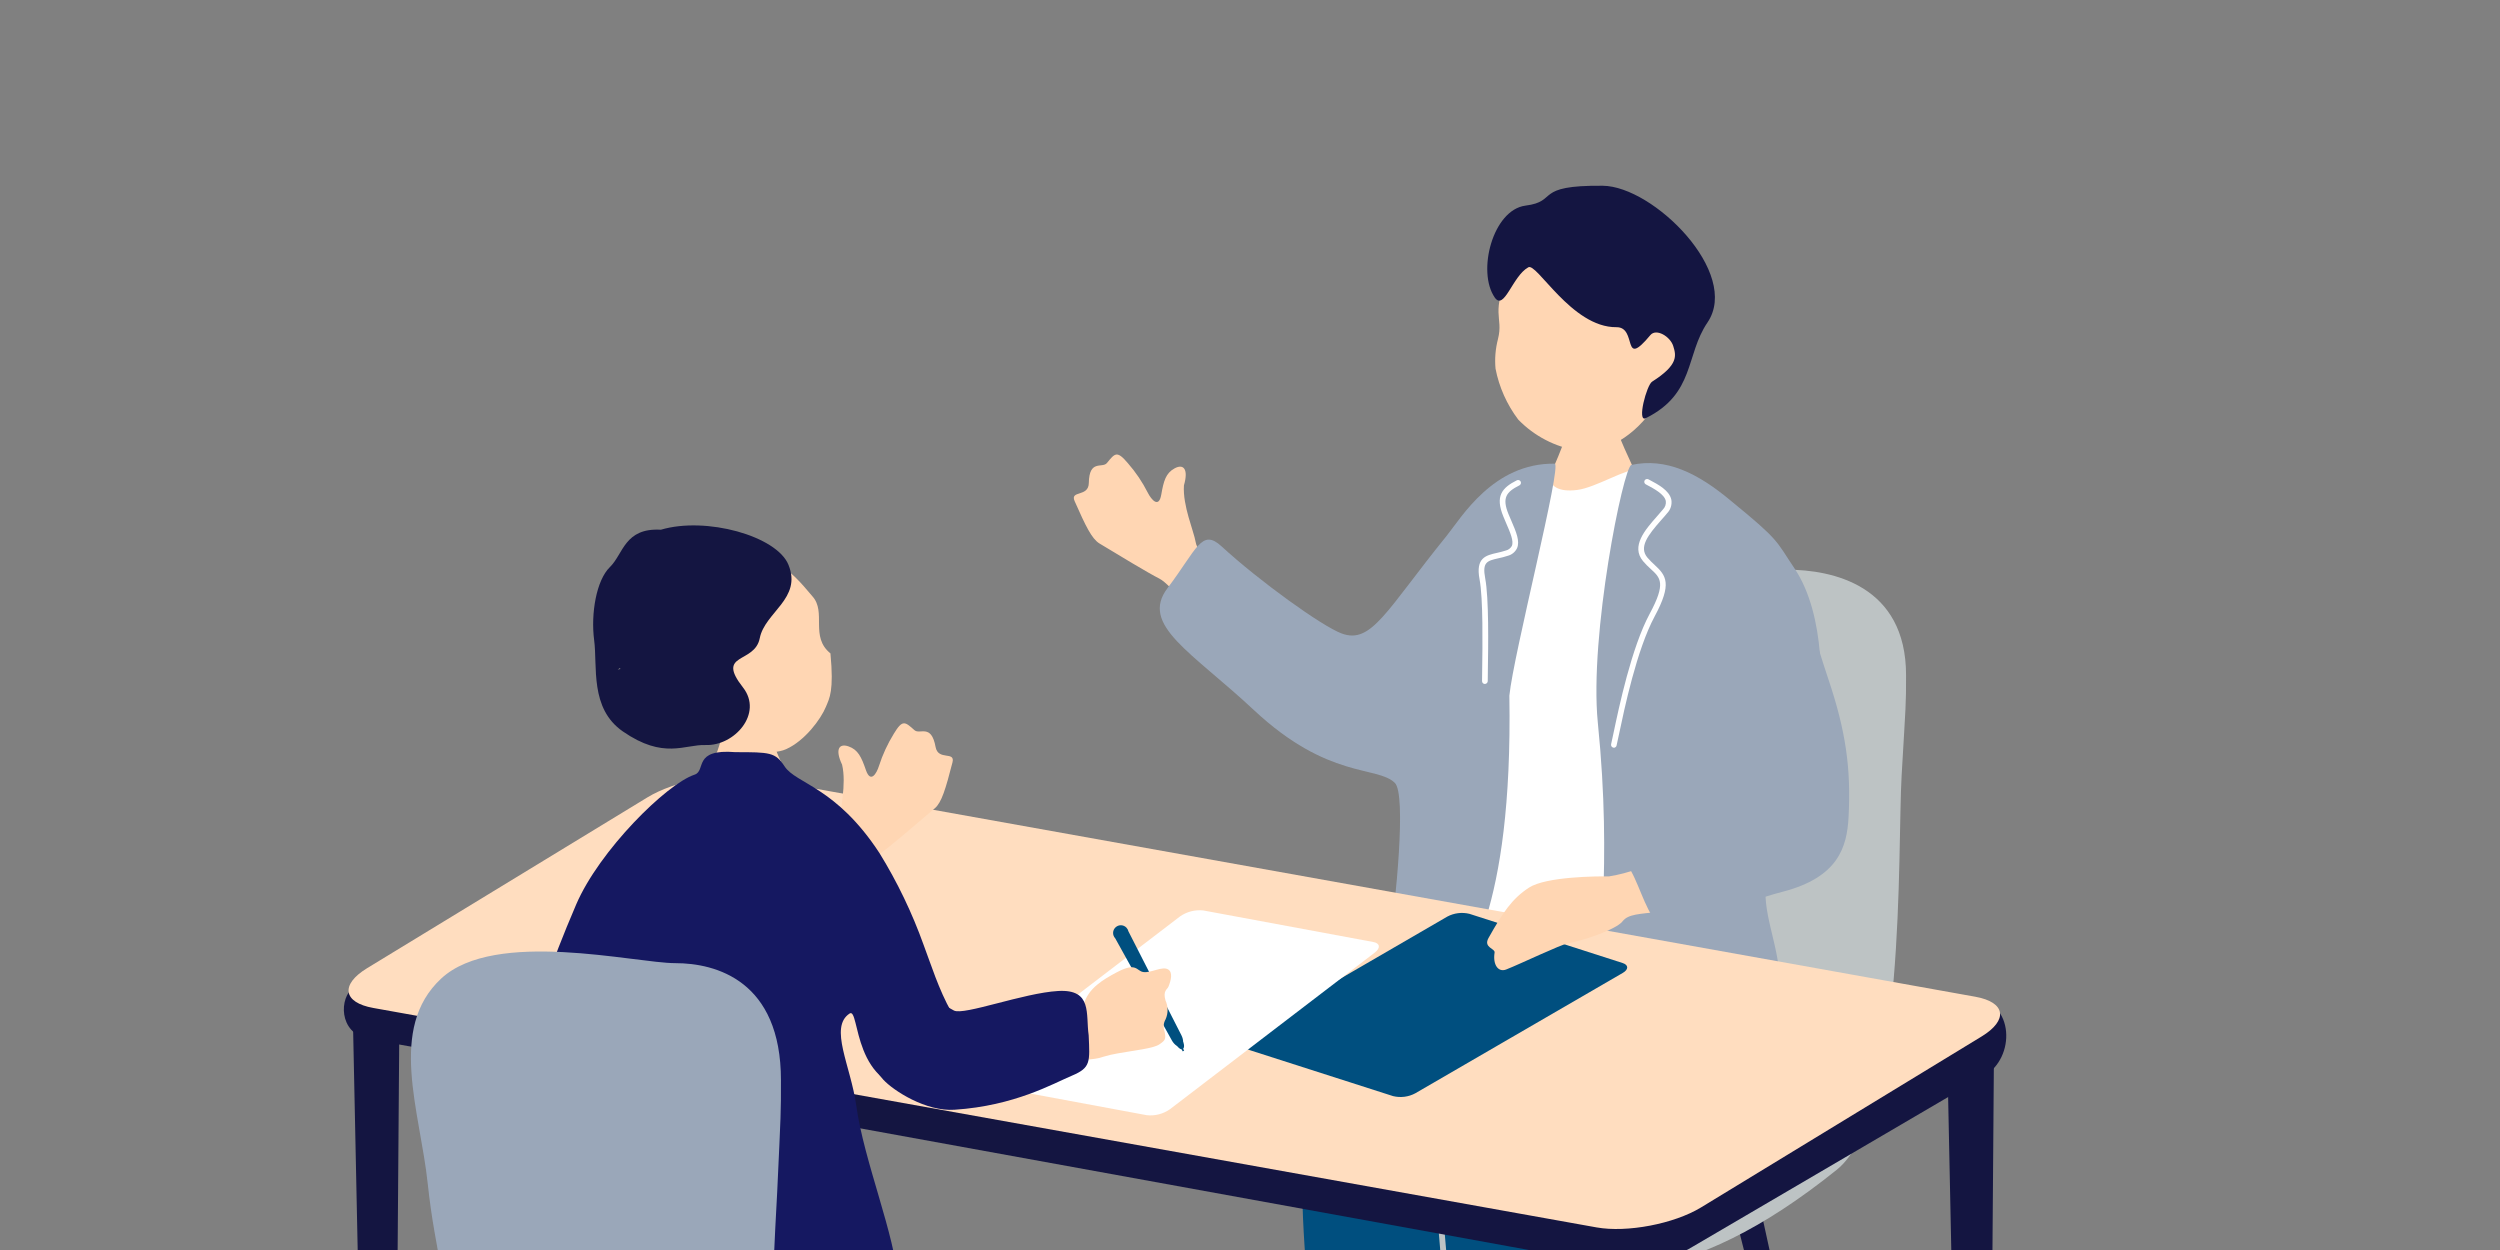 <?xml version="1.0" encoding="utf-8"?>
<!-- Generator: Adobe Illustrator 27.0.1, SVG Export Plug-In . SVG Version: 6.00 Build 0)  -->
<svg version="1.1" id="レイヤー_1" xmlns="http://www.w3.org/2000/svg" xmlns:xlink="http://www.w3.org/1999/xlink" x="0px"
	 y="0px" viewBox="0 0 400 200" style="enable-background:new 0 0 400 200;" xml:space="preserve">
<rect x="0" y="0" width="400" height="200" fill="#808080" stroke="none"/>
<style type="text/css">
	.st0{fill:#FFD6B3;}
	.st1{fill:#141541;}
	.st2{fill:#BDC3C4;}
	.st3{fill:#151861;}
	.st4{fill:#004F7F;}
	.st5{fill:#FFFFFF;}
	.st6{fill:#9AA7B9;}
	.st7{fill:#FFDDBF;}
</style>
<g id="グループ_131">
	<g id="グループ_120" transform="translate(124.81)">
		<path id="パス_129" class="st0" d="M71.03,102.5c-4.47-3.51-8.5-8.99-10.32-9.91c-1.82-0.92-6.56-3.79-9.6-5.63
			c-1.23-0.75-2.2-2.75-3.98-6.78c-0.79-1.78,2.23-0.6,2.27-2.89c0.06-3.85,2.16-2.3,2.9-3.21c1.28-1.57,1.6-2.04,3.35,0.03
			c1.25,1.43,2.32,3.01,3.18,4.71c0.56,1.11,1.77,2.57,2.16,0.33c0.39-2.23,0.73-3.44,2.13-4.21c1.4-0.77,2.27,0.06,1.5,2.72
			c-0.22,3.26,1.56,7.24,1.88,9.09c0.31,1.85,2.66,2.79,5.81,5.2c3.15,2.41,3.18,14.05-1.28,10.54L71.03,102.5z"/>
		<path id="パス_130" class="st1" d="M167.68,242.74c0.09,0.76-0.23,1.5-0.83,1.97l0,0c-0.6,0.45-1.21,0.32-1.37-0.31L152.19,192
			c-0.47-1.86,0-4.06,1.06-4.87l0,0c1.06-0.8,2.27,0.13,2.69,2.02L167.68,242.74L167.68,242.74z"/>
		<path id="パス_131" class="st2" d="M180.16,108.03c0-14.39-11.79-16.88-19.06-16.88s-32.58-4.98-42.28,2.22
			s-3.81,19.1-2.43,29.61s4.04,14.34,2.77,22.97c-1.39,9.41-36.75,32.46-32.25,41.87c1.55,3.23-4.99,10.64,21.31,14.39
			c21.35,3.04,36.69,4.33,60.82-15.02c11.16-8.95,9.72-51.19,10.41-63.1S180.16,113,180.16,108.03L180.16,108.03z"/>
		<g id="グループ_117" transform="translate(39.055 123.536)">
			<path id="パス_132" class="st3" d="M56.13,121.08c-1.26,4.03-1.26,9.89-5.13,11.8c-6.28,3.11-8.97,8.25-3.48,10.78
				c6.08,2.81,12.35-0.44,14.52-1.44c5.64-2.62,5.21-6.24,4.41-10.68c-0.56-3.33-0.76-6.71-0.59-10.09
				C65.81,117.67,56.97,116.37,56.13,121.08z"/>
			<path id="パス_133" class="st3" d="M80.72,120.2c1.4,3.53,2.13,7.29,2.17,11.09c-0.47,4.93-1.17,8.81-3.7,10.63
				c-5.22,3.79-10.75,7.34-3.66,10.71c7.09,3.37,14.07-3.49,16.32-5.17c5.84-4.37,4.81-10.07,2.81-14.97
				c-2.32-5.95-1.26-8.93-1.56-14.02C92.66,111.01,77.83,111.9,80.72,120.2L80.72,120.2z"/>
			<path id="パス_134" class="st4" d="M66.75,35.89c-6.13,10.25-15.71,12.76-21.44,22.8c-2.85,5.01,2.34,53.71,6.92,62.67
				c3.29,6.45,7.83,3.5,13.31,4.35c7.62,1.18,0.73-32.23,5.95-28.09c2.8,2.22,4.48,29.87,8.28,32.85
				c3.47,2.72,14.92,1.21,17.01-0.06c2.32-1.42-0.68-12.78-0.59-17.2c0.28-13.94-6.71-35.04,3.11-39.31
				c9.96-4.34,15.17-8.86,19.83-20.7c3.56-9.02,1.16-16.33-4.52-24.94c-3.05-4.32-28.72-7.78-40.61-5.95
				C64.8,23.71,67.35,33.99,66.75,35.89L66.75,35.89z"/>
			<path id="パス_135" class="st2" d="M69.65,94.59c-0.04,0.02-0.09,0.04-0.13,0.05c-0.22,0.06-0.45-0.06-0.51-0.28
				c0-0.01-0.01-0.02-0.01-0.04c-0.08-0.52-0.22-1.35-0.41-2.36c-0.84-4.33-1.46-8.69-1.85-13.08c-0.04-0.9-0.13-1.93-0.22-3.04
				c-0.37-4.19-0.84-9.39,1.08-13.01c2.48-4.67,9.76-6.52,13.68-7.52c0.22-0.07,0.46,0.05,0.53,0.27c0,0.01,0.01,0.02,0.01,0.03
				c0.03,0.25-0.13,0.48-0.37,0.54c-3.75,0.96-10.75,2.73-13.02,7c-1.79,3.38-1.34,8.45-0.98,12.53c0.1,1.12,0.19,2.17,0.23,3.08
				c0.39,4.36,1.01,8.69,1.85,12.98c0.18,1.02,0.33,1.85,0.41,2.38C69.93,94.31,69.83,94.5,69.65,94.59L69.65,94.59z"/>
		</g>
		<path id="パス_136" class="st0" d="M132.84,64.43c-0.34,0.01-4.86,0.48-5.29,0.45c-0.15,0.78-2.09,5.63-2.44,6.62
			c-1.55,4.06-3.5,7.96-5.82,11.63c5.13,4.43,19.34,6.06,22.59,1.83c-0.92-0.45-7.64-14.61-8.08-16.47
			C133.47,67.13,132.86,64.96,132.84,64.43L132.84,64.43z"/>
		<path id="パス_137" class="st5" d="M119.9,75.74c4.25-1.76,1.33,3.45,7.66,2.65c2.96-0.37,8.04-3.58,9.74-3.24
			c8.12,1.59,16.05,9.89,16.08,18.49c0.45,0.18-4.09,9.14-1.85,21.82c-0.17,1.07-0.84,34.28,0.48,39.77
			c1.32,5.49-8.86,3.52-12.2,3.47c-3.35-0.05-27.74-3.33-31.38-3.61c-2.61-0.1-4.78-2.04-5.18-4.62c-1.09-6.54-0.82-13.51,1.5-26.31
			c3.15-17.26,10.11-45.83,15.16-48.43L119.9,75.74z"/>
		<g id="グループ_118" transform="translate(14.699 47.426)">
			<path id="パス_138" class="st6" d="M83.67,77.84c-2.84-2.79-10.62-0.5-22.55-11.65c-9.98-9.33-18.29-13.61-13.83-19.51
				c4.74-6.28,5.45-9.63,8.65-6.69c5.99,5.52,16.04,12.75,19.19,13.93c4.8,1.81,7.16-3.68,16.82-15.61
				c2.38-2.94,7.46-11.68,17.29-11.55c1.24,0.02-6.63,30.64-7.25,37.12c0.58,35.14-7.3,43.28-9.19,47.78
				c-3.11,4.33-8.34,10.13-11.27,9.97c-1.44-0.08-0.9-3.15,1.14-16.94C83.85,96.71,85.53,79.68,83.67,77.84L83.67,77.84z"/>
			<path id="パス_139" class="st6" d="M121.52,26.96c5.53-1.18,10.59,1.27,15.96,5.78c7.83,6.39,7.11,6.29,10.13,10.78
				c5.08,7.52,4.57,20.68,3.54,24.07c-2.62,8.68-6,20.08-7.33,23.35c-2.27,5.55,0.61,10.51,1.33,16.88
				c0.74,6.54,1.88,13.52,1.26,18.09c-0.77,5.59-29.74,3.97-29.86-7.61c-0.67-14.28,1.98-26.39-0.41-50.13
				C114.76,54.27,120.22,27.25,121.52,26.96L121.52,26.96z"/>
			<path id="パス_140" class="st5" d="M118.71,72.2c-0.04,0-0.07,0-0.11-0.01c-0.24-0.06-0.39-0.31-0.33-0.55
				c0.08-0.34,0.21-0.95,0.38-1.76c0.86-4.09,2.87-13.68,5.8-19.12c2.63-4.88,1.71-5.73,0.18-7.13c-0.45-0.39-0.86-0.82-1.25-1.27
				c-1.99-2.38,0.35-5.04,2.23-7.17c0.33-0.37,0.64-0.73,0.94-1.09c0.36-0.36,0.54-0.86,0.47-1.37c-0.22-1.08-1.92-1.98-2.94-2.52
				l-0.26-0.14c-0.22-0.11-0.31-0.39-0.2-0.61c0.11-0.22,0.39-0.31,0.61-0.2c0.01,0,0.01,0.01,0.02,0.01l0.26,0.14
				c1.24,0.66,3.1,1.63,3.4,3.14c0.12,0.77-0.12,1.56-0.66,2.12c-0.29,0.36-0.62,0.73-0.96,1.11c-2.17,2.46-3.6,4.34-2.22,6
				c0.36,0.42,0.76,0.82,1.17,1.19c1.84,1.69,2.82,2.99,0,8.22c-2.87,5.33-4.86,14.83-5.71,18.88c-0.17,0.83-0.31,1.46-0.39,1.8
				c-0.05,0.2-0.23,0.34-0.44,0.35L118.71,72.2z"/>
			<path id="パス_141" class="st5" d="M98.07,62.01c-0.25,0-0.45-0.2-0.45-0.45c0-0.38,0.01-1,0.02-1.79
				c0.05-3.7,0.17-11.41-0.42-14.51c-0.66-3.45,1.02-3.83,2.8-4.23c0.44-0.1,0.91-0.21,1.39-0.37c0.41-0.09,0.76-0.36,0.97-0.72
				c0.35-0.77-0.24-2.13-0.93-3.72c-0.14-0.32-0.28-0.65-0.42-1c-1.35-3.27-0.23-4.6,2.16-5.8c0.22-0.11,0.49-0.02,0.61,0.2
				c0.11,0.22,0.02,0.49-0.2,0.61c-2.09,1.05-2.84,1.97-1.73,4.65c0.14,0.34,0.28,0.66,0.42,0.98c0.8,1.85,1.42,3.32,0.92,4.44
				c-0.3,0.61-0.85,1.05-1.51,1.21c-0.48,0.16-0.98,0.29-1.47,0.39c-1.79,0.41-2.6,0.59-2.11,3.19c0.61,3.18,0.49,10.96,0.43,14.69
				c-0.01,0.78-0.02,1.39-0.02,1.78C98.52,61.8,98.32,62,98.07,62.01L98.07,62.01z"/>
		</g>
		<g id="グループ_119" transform="translate(70.695)">
			<path id="パス_142" class="st0" d="M68.73,65.74c-3.54,4.87-8.2,6.86-11.79,6.35c-3.63-0.58-6.97-2.32-9.53-4.96
				c-1.81-2.4-3.06-5.19-3.63-8.14c-0.15-1.59-0.01-3.2,0.39-4.74c0.94-3.69-1.4-3.96,2.06-11.19c1.05-2.2,2.39-7.07,12.17-6.28
				C66.99,37.48,83.85,50.98,68.73,65.74z"/>
			<path id="パス_143" class="st1" d="M48.99,42.79c-2.5,1.4-3.82,6.98-5.33,4.82c-2.89-4.15-0.31-14.04,4.91-14.71
				c5.37-0.68,1.19-3.29,12.35-3.18c8.14,0.07,22.13,13.98,16.77,21.88c-3.55,5.22-1.96,11.37-9.87,15.31
				c-1.47,0.73,0.15-5.35,1.02-5.85c4.25-2.7,3.84-4.19,3.37-5.7c-0.47-1.51-2.71-2.87-3.65-1.75c-4.66,5.59-2.01-1.3-5.44-1.26
				C55.92,52.42,50.28,41.79,48.99,42.79z"/>
		</g>
	</g>
	<g id="グループ_122" transform="translate(0 100.866)">
		<path id="パス_144" class="st1" d="M261.7,207.51c-0.02,1.25,0.96,2.28,2.21,2.32l0,0c1.24-0.06,2.21-1.1,2.18-2.35l0.82-109.03
			c0.03-3.87-1.67-7.07-3.78-7.06l0,0c-2.12,0.01-3.77,3.24-3.69,7.11L261.7,207.51L261.7,207.51z"/>
		<path id="パス_145" class="st1" d="M313.82,176.94c-0.02,1.25,0.96,2.28,2.21,2.32l0,0c1.24-0.06,2.21-1.1,2.18-2.35
			l0.82-109.03c0.03-3.87-1.67-7.07-3.78-7.06l0,0c-2.12,0.01-3.77,3.24-3.69,7.11L313.82,176.94L313.82,176.94z"/>
		<path id="パス_146" class="st1" d="M58.7,170.03c-0.02,1.25,0.96,2.28,2.21,2.32l0,0c1.24-0.06,2.21-1.1,2.18-2.35l0.82-109.03
			c0.03-3.87-1.67-7.07-3.78-7.06l0,0c-2.12,0.01-3.77,3.24-3.69,7.11L58.7,170.03L58.7,170.03z"/>
		<g id="グループ_121">
			<path id="パス_147" class="st1" d="M56.56,57.18c-2.25,1.43-2.52,7.28,2.46,8.19l194.72,35.42c4.97,0.91,12.81,0.56,17.2-2.25
				l46.48-27.23c5.1-2.87,4.98-11.93-1.82-12.62L120.95,24.96c-4.97-0.91-12.63,0.64-17.02,3.45L56.56,57.18L56.56,57.18z"/>
			<path id="パス_148" class="st7" d="M58.74,54.04c-4.32,2.63-3.88,5.5,1,6.37l195.72,35.11c4.87,0.87,12.39-0.57,16.71-3.2
				l44.87-27.34c4.32-2.63,3.88-5.5-1-6.37L120.32,23.5c-4.87-0.87-12.39,0.57-16.71,3.2L58.74,54.04z"/>
		</g>
	</g>
	<path id="パス_149" class="st4" d="M222.9,175.38c1.2,0.29,2.46,0.13,3.54-0.45l33.2-19.26c0.96-0.56,0.95-1.28-0.03-1.59
		l-24.51-7.87c-1.2-0.29-2.46-0.13-3.54,0.45l-33.2,19.27c-0.96,0.56-0.95,1.28,0.03,1.59L222.9,175.38z"/>
	<g id="グループ_123" transform="translate(195.473 58.797)">
		<path id="パス_150" class="st0" d="M61.95,81.43c-1.86-0.04-10.06,0.02-12.78,1.79s-4.18,3.97-6.48,8.06
			c-0.87,1.55,1.08,1.66,0.97,2.34c-0.31,1.95,0.59,3.2,1.86,2.7c2.31-0.91,8.78-4.02,9.9-4.19c1.98-0.31,7.66-2.15,8.71-3.51
			c0.92-1.2,2.81-1.16,5.7-1.53c7.13-1.95,3.09-7.87-3.15-6.9C65.15,80.75,63.56,81.17,61.95,81.43L61.95,81.43z"/>
		<path id="パス_151" class="st6" d="M100.3,71.89c0.4-7.74-0.43-13.7-3.26-22.1c-3.83-11.37-5.08-19.59-9.91-22.97
			c-8.66-6.07-12.96,21.2-9.53,25.84c1.73,2.34,7.95,13.63,2.77,16.61c-6.56,3.79-16.85,7.87-15.43,10.45
			c1.58,2.05,2.73,6.9,4.64,9.03c1.83,2.04,12.32-2.83,20.18-4.87C98.65,81.57,100.05,76.75,100.3,71.89L100.3,71.89z"/>
	</g>
	<path id="パス_152" class="st5" d="M183.48,178.43c1.31,0.15,2.64-0.2,3.72-0.96l32.77-25.06c0.95-0.73,0.84-1.5-0.25-1.69
		l-27.2-5.05c-1.31-0.14-2.64,0.2-3.72,0.96l-32.77,25.06c-0.95,0.73-0.84,1.5,0.25,1.69L183.48,178.43z"/>
	<g id="グループ_130" transform="translate(11.473 58.075)">
		<path id="パス_153" class="st3" d="M118.77,248.62c0,0.76-0.4,1.46-1.06,1.85l0,0c-0.64,0.37-1.24,0.17-1.32-0.47l-6.85-53.62
			c-0.24-1.9,0.49-4.03,1.64-4.7l0,0c1.15-0.67,2.25,0.4,2.42,2.34L118.77,248.62L118.77,248.62z"/>
		<path id="パス_154" class="st3" d="M59.25,237.94c-0.01,0.8,0.4,1.54,1.08,1.95l0,0c0.67,0.4,1.29,0.2,1.39-0.47l8.05-55.89
			c0.29-1.98-0.44-4.21-1.63-4.94l0,0c-1.19-0.72-2.34,0.37-2.57,2.4L59.25,237.94L59.25,237.94z"/>
		<g id="グループ_124" transform="translate(74.55 156.374)">
			<path id="パス_155" class="st3" d="M74.4,81.17c2.48,1.84,7.85-1.29,10.73,1.05c1.43,1.16,1.3,11.03-9.24,11.44
				c-8.89,0.35-11.94-1.16-14.91-6.18c-2.02-3.42-2.12-6.31-0.79-8.88C63.93,73.2,70.28,75.49,74.4,81.17L74.4,81.17z"/>
			<path id="パス_156" class="st2" d="M71.61,18.89c4,3.42,6.05,36.03,7.05,48.69c1,12.66,4.21,14.35-6.64,16.03
				s-17.04,1.97-17.58-4.47c-1.08-12.98-5.42-39.16-4.9-49.88S63.25,11.75,71.61,18.89L71.61,18.89z"/>
		</g>
		<path id="パス_157" class="st6" d="M112.05,193.86c13.66-2.08,47.82-7.91,46.08-14.81c-1.74-6.9-25.03-19.19-44.84-16.57
			c-15.03,1.99-43.31,5.13-49.42,13.59c-6.11,8.46,20.85,21.96,48.2,17.79H112.05z"/>
		<path id="パス_158" class="st0" d="M111.42,56.38c-0.43,0-6.12,0.41-6.66,0.36c-0.36,1.83-0.85,3.63-1.46,5.39
			c-0.54,1.12-4.46,7.52-5.01,8.08c6.28,5.39,15.05,4.67,19.27-0.2c-1.14-0.56-4.6-6.61-5.09-8.82
			C112.12,59.57,111.42,57,111.42,56.38L111.42,56.38z"/>
		<g id="グループ_125" transform="translate(31.159)">
			<path id="パス_159" class="st0" d="M66.78,53.03c-3.65-7.47-5-17.67,4.28-21.52s14.41,3.74,16.29,5.82
				c2.3,2.55-0.43,6.45,2.89,9.14c0.57,6.03-0.15,7.14-0.72,8.53c-0.82,2-3.38,5.45-6.37,6.79c-2.39,1.07-6.29,0.17-8.57-0.88
				c-1.83-0.83-3.5-1.98-4.94-3.39c-0.86,0.08-1.73-0.16-2.43-0.68c-0.81-0.68-1.4-1.58-1.69-2.59c-0.08-0.6,0.34-1.14,0.94-1.22
				C66.57,53.01,66.68,53.01,66.78,53.03z"/>
			<path id="パス_160" class="st1" d="M78.93,44.03c0.82-4.16,6.8-6.33,4.59-11.74c-1.88-4.61-13.18-7.76-20.41-5.61
				c-5.83-0.33-5.99,3.87-8.16,5.98s-3.07,7.45-2.52,11.67c0.56,4.23-0.73,10.93,4.59,14.62c6.56,4.54,9.88,2.06,13.24,2.18
				c4.61,0.17,9.25-5.05,5.98-9.22C71.83,46.29,78.12,48.19,78.93,44.03L78.93,44.03z M56.62,48.97l-0.42,0.1
				c0.12-0.09,0.25-0.19,0.37-0.28L56.62,48.97L56.62,48.97z"/>
		</g>
		<g id="グループ_127" transform="translate(22.378 118.634)">
			<path id="パス_161" class="st3" d="M146,124.31c2.48,1.84,8.06-1.9,10.94,0.44c1.43,1.16,1.3,11.03-9.24,11.44
				c-8.89,0.34-11.94-1.16-14.91-6.18c-2.02-3.42-2.12-6.31-0.79-8.88C135.74,115.73,141.88,118.62,146,124.31z"/>
			<g id="グループ_126">
				<path id="パス_162" class="st2" d="M57.7,19.16c-1.37,1.68-8.7,20.77-2.23,32.36c8.22,14.73,27.8,13.56,40.54,14.34
					c9.37,0.56,17.65-2.4,25.95-3.38c6.09-0.71,3.53,4.92,4.14,16.89c0.13,2.61-1.41,45.68,6.3,45.46
					c4.09-0.12,13.05,0.52,13.36-3.99c0.7-10.32,3.31-57.41-4.3-72.94c-7.67-15.66-33.17-15.56-38.08-25.44
					C100.16,15.96,57.69,19.17,57.7,19.16L57.7,19.16z"/>
				<path id="パス_163" class="st3" d="M126.42,116.26h0.04c0.25-0.02,0.43-0.24,0.4-0.49c0,0,0,0,0-0.01
					c-0.45-4.58-2.45-30.34-2.45-32.92c0-0.25-0.2-0.45-0.45-0.45s-0.45,0.2-0.45,0.45c0,2.75,2.08,29.15,2.46,33.01
					C125.98,116.09,126.18,116.26,126.42,116.26L126.42,116.26z"/>
			</g>
		</g>
		<path id="パス_164" class="st0" d="M120.96,89.82c3.84-4.19,6.93-10.25,8.58-11.46c1.66-1.21,5.86-4.8,8.56-7.11
			c1.09-0.94,1.72-3.06,2.82-7.33c0.49-1.88-2.29-0.23-2.7-2.48c-0.69-3.79-2.51-1.92-3.38-2.69c-1.51-1.34-1.9-1.76-3.3,0.57
			c-1,1.62-1.8,3.35-2.38,5.16c-0.37,1.19-1.33,2.82-2.08,0.68c-0.74-2.15-1.28-3.28-2.78-3.81c-1.5-0.53-2.22,0.43-1.04,2.92
			c0.75,3.18-0.37,7.4-0.37,9.28c0,1.88-2.16,3.18-4.89,6.07S117.12,94.01,120.96,89.82L120.96,89.82z"/>
		<path id="パス_165" class="st3" d="M140.76,103.87c-2.05-3.63-3.31-7.74-4.45-10.75c-1.84-5.13-4.2-10.05-7.06-14.69
			c-6.96-10.65-13.38-11.08-15.2-13.9c-1.45-2.24-2.36-2.26-7.85-2.26c-6.9-0.57-4.64,2.97-6.54,3.6
			c-4.49,1.48-15.25,12.16-18.94,20.76c-8.52,19.89-9.21,28.05-5.33,29.69c3.14,1.32,5.32-0.26,4.71,5.73s-4.05,22.57-2.56,24.37
			c7.6,9.16,55.04,7.17,54.67,0.61c-0.41-7.37-5.45-19.29-6.68-28.2c-0.87-6.35-4.4-12.54-1.07-14.74
			c1.71-1.13,0.28,12.63,11.75,12.23C140.55,116.16,143.84,106.13,140.76,103.87L140.76,103.87z"/>
		<path id="パス_166" class="st6" d="M113.48,114.77c0-15.97-10.44-18.74-16.89-18.74c-6.45,0-28.87-5.53-37.47,2.46
			s-3.38,21.19-2.15,32.87c1.23,11.67,3.58,15.92,2.46,25.49c-1.23,10.44-3.68,19.65,0.31,30.1c2.85,7.46,33.48,13.21,46.07,11.37
			s41.06-9.42,20.58-13.51c-17.41-3.48-14.13-39-13.51-52.21C113.49,119.38,113.48,120.31,113.48,114.77L113.48,114.77z"/>
		<g id="グループ_129" transform="translate(77.903 68.403)">
			<g id="グループ_128" transform="translate(42.258)">
				
					<rect id="長方形_413" x="57.43" y="40.99" transform="matrix(0.892 -0.452 0.452 0.892 -12.475 30.514)" class="st4" width="0.26" height="0.7"/>
				<path id="パス_167" class="st4" d="M57.61,40.1c0.28,0.56,0.27,1.12-0.01,1.27c-0.29,0.15-0.75-0.19-1.03-0.73
					s-0.27-1.12,0.01-1.27C56.86,39.22,57.33,39.56,57.61,40.1z"/>
				<path id="パス_168" class="st4" d="M57.39,39.16c0.39,0.77,0.37,1.57-0.03,1.79s-1.09-0.22-1.5-0.97L46.8,23.65
					c-0.47-0.5-0.45-1.28,0.05-1.75c0.5-0.47,1.28-0.45,1.75,0.05c0.15,0.16,0.26,0.36,0.31,0.58L57.39,39.16L57.39,39.16z"/>
			</g>
			<path id="パス_170" class="st0" d="M87.13,42.61c-1.39,0.56-4.41,0.5-6.07,0.63c-1.35-1.47-3.04-5.57-2.38-6.21
				c0.87-0.84,5.15-2.15,5.33-2.77c0.74-2.66,3.18-4.04,5.26-5.15c3.26-1.74,3.15-0.22,4.3-0.06c1.26,0.17,3.03-1,3.97-0.41
				c0.77,0.49,0.43,1.78,0.03,2.76c-0.19,0.45-0.91,0.63-0.47,2.18c0.44,0.96,0.45,2.06,0.02,3.03c-0.35,0.59-0.41,1.32-0.16,1.96
				c0.23,1.23,0.12,1.38-0.82,2.04c-0.94,0.66-4,0.97-6.6,1.44C88.71,42.19,87.91,42.37,87.13,42.61z"/>
			<path id="パス_171" class="st3" d="M84.81,39.15c-0.49-3.38,0.64-7.39-4.88-7.07c-5.52,0.31-15.08,3.94-16.67,3.13
				c-5.12-2.61-6.8-7.57-8.47-6.63c-2.85,1.6-5.41,6.39-5.5,8.17c-0.06,1.19-0.1,6.55,2.66,9.52c1.65,1.78,6.84,5.12,11.4,4.81
				c9.64-0.63,15.79-4.2,18.8-5.46C85.16,44.35,85,43.46,84.81,39.15L84.81,39.15z"/>
		</g>
	</g>
</g>
</svg>
